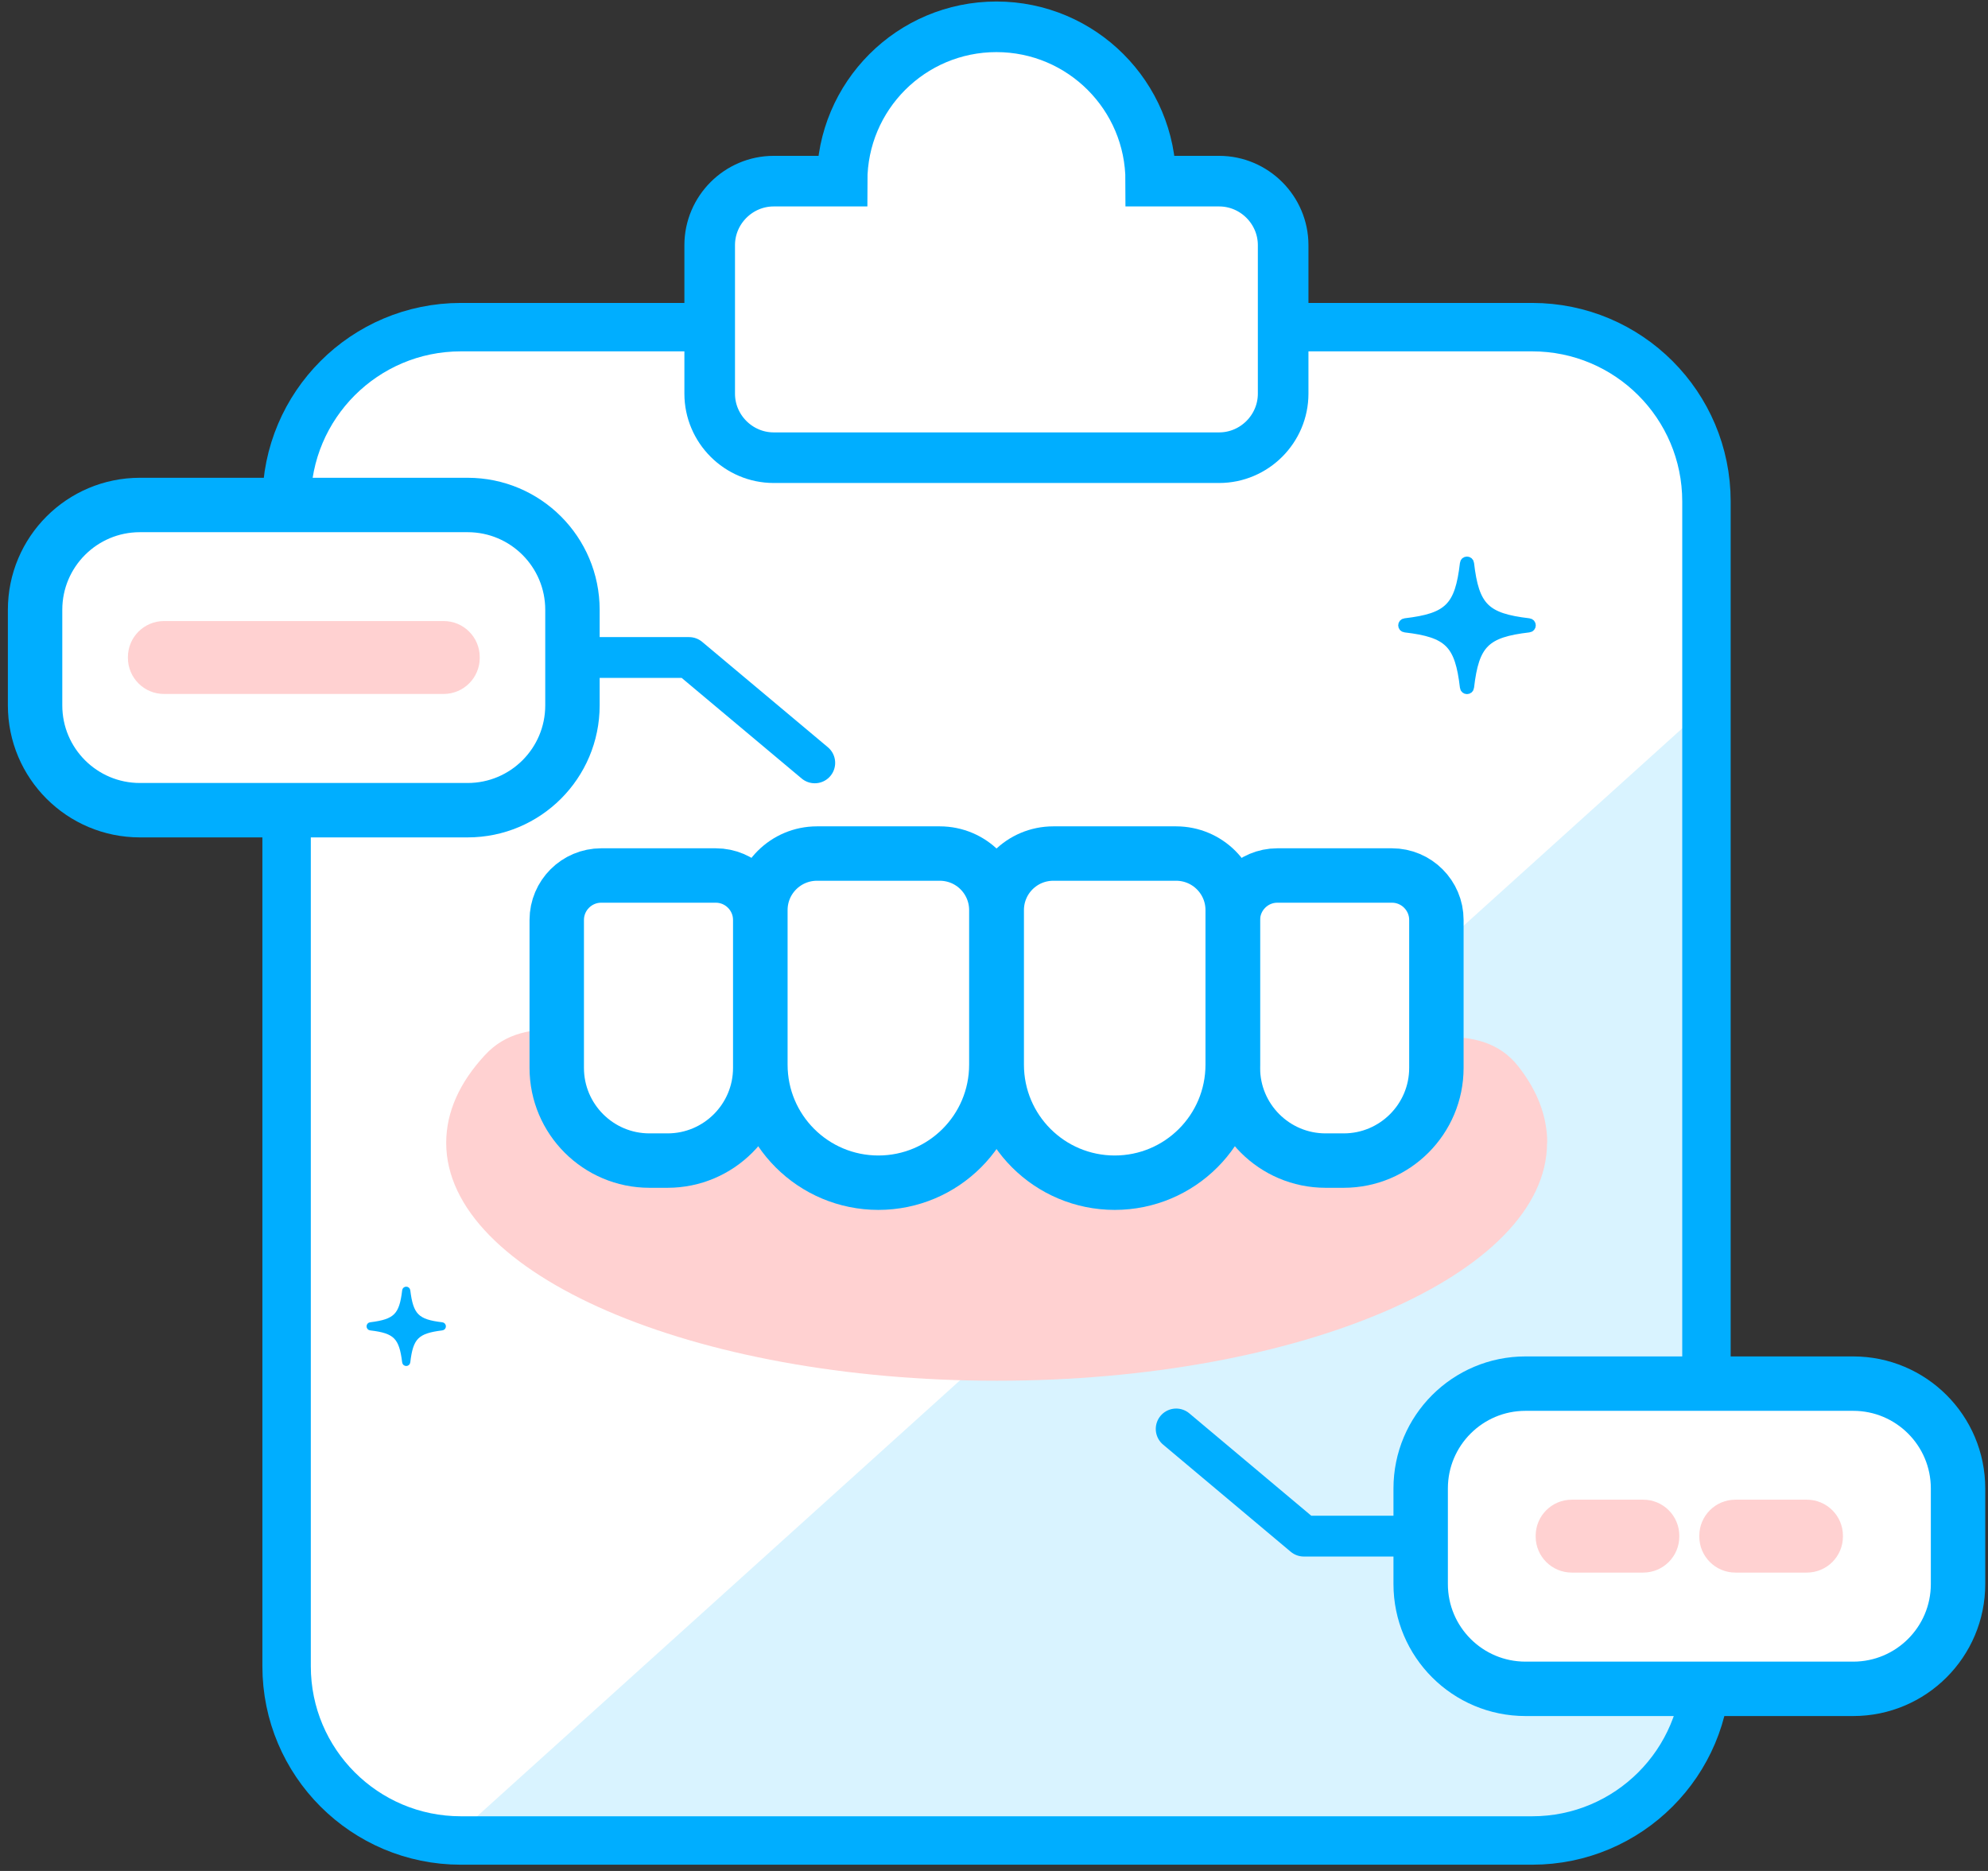 <svg width="170" height="160" viewBox="0 0 170 160" fill="none" xmlns="http://www.w3.org/2000/svg">
<rect x="0" y="0" width="170" height="160" fill="#333333" stroke="none"/>
<path d="M131.021 27.977H39.411C31.18 27.977 24.508 34.649 24.508 42.88V142.492C24.508 150.723 31.18 157.395 39.411 157.395H131.021C139.252 157.395 145.924 150.723 145.924 142.492V42.88C145.924 34.649 139.252 27.977 131.021 27.977Z" fill="white" stroke="#00AEFF" stroke-width="4.141" stroke-miterlimit="10"/>
<path opacity="0.15" d="M38.523 157.379H131.9C139.639 157.379 145.92 151.641 145.92 144.569V60.42" fill="#00AEFF"/>
<path d="M104.251 15.491H98.404C98.404 8.202 92.496 2.293 85.207 2.293C77.918 2.293 72.009 8.202 72.009 15.491H66.162C63.153 15.491 60.688 17.957 60.688 20.965V33.667C60.688 36.675 63.153 39.141 66.162 39.141H104.251C107.26 39.141 109.726 36.675 109.726 33.667V20.965C109.726 17.957 107.26 15.491 104.251 15.491Z" fill="white" stroke="#00AEFF" stroke-width="4.327" stroke-miterlimit="10"/>
<path d="M39.988 43.185H11.964C7.013 43.185 3 47.199 3 52.15V60.322C3 65.273 7.013 69.286 11.964 69.286H39.988C44.939 69.286 48.952 65.273 48.952 60.322V52.15C48.952 47.199 44.939 43.185 39.988 43.185Z" fill="white" stroke="#00AEFF" stroke-width="4.653" stroke-miterlimit="10"/>
<path d="M48.953 56.228H58.925L69.673 65.239" stroke="#00AEFF" stroke-width="3.489" stroke-linecap="round" stroke-linejoin="round"/>
<path d="M130.45 144.426H158.474C163.424 144.426 167.438 140.412 167.438 135.462V127.289C167.438 122.338 163.424 118.325 158.474 118.325H130.45C125.499 118.325 121.486 122.338 121.486 127.289V135.462C121.486 140.412 125.499 144.426 130.45 144.426Z" fill="white" stroke="#00AEFF" stroke-width="4.653" stroke-miterlimit="10"/>
<path d="M121.468 131.367H111.496L100.578 122.201" stroke="#00AEFF" stroke-width="3.489" stroke-linecap="round" stroke-linejoin="round"/>
<path d="M37.938 53.111H14.024C12.319 53.111 10.938 54.493 10.938 56.197V56.26C10.938 57.964 12.319 59.346 14.024 59.346H37.938C39.642 59.346 41.024 57.964 41.024 56.26V56.197C41.024 54.493 39.642 53.111 37.938 53.111Z" fill="#FFD1D1"/>
<path d="M140.517 128.25H134.407C132.702 128.25 131.32 129.632 131.32 131.336V131.398C131.32 133.103 132.702 134.484 134.407 134.484H140.517C142.221 134.484 143.603 133.103 143.603 131.398V131.336C143.603 129.632 142.221 128.25 140.517 128.25Z" fill="#FFD1D1"/>
<path d="M154.509 128.25H148.399C146.694 128.25 145.312 129.632 145.312 131.336V131.398C145.312 133.103 146.694 134.484 148.399 134.484H154.509C156.214 134.484 157.595 133.103 157.595 131.398V131.336C157.595 129.632 156.214 128.25 154.509 128.25Z" fill="#FFD1D1"/>
<path d="M37.793 113.286C35.653 113.038 35.141 112.51 34.877 110.37C34.862 110.2 34.614 110.2 34.598 110.37C34.35 112.51 33.823 113.022 31.683 113.286C31.512 113.301 31.512 113.549 31.683 113.565C33.823 113.813 34.335 114.34 34.598 116.48C34.614 116.651 34.862 116.651 34.877 116.48C35.126 114.34 35.653 113.829 37.793 113.565C37.964 113.549 37.964 113.301 37.793 113.286Z" fill="#00AEFF" stroke="#00AEFF" stroke-width="0.419" stroke-miterlimit="10"/>
<path d="M130.743 53.238C127.021 52.803 126.121 51.889 125.687 48.182C125.656 47.887 125.237 47.887 125.206 48.182C124.772 51.904 123.857 52.803 120.151 53.238C119.856 53.269 119.856 53.688 120.151 53.718C123.873 54.153 124.772 55.068 125.206 58.774C125.237 59.069 125.656 59.069 125.687 58.774C126.121 55.052 127.036 54.153 130.743 53.718C131.038 53.688 131.038 53.269 130.743 53.238Z" fill="#00AEFF" stroke="#00AEFF" stroke-width="0.729" stroke-miterlimit="10"/>
<path d="M132.293 97.731C132.293 108.975 111.217 118.078 85.225 118.078C59.232 118.078 38.156 108.959 38.156 97.731C38.156 95.079 39.319 92.551 41.46 90.24C48.361 82.703 65.358 97.079 85.24 97.079C105.122 97.079 123.531 83.153 129.827 91.186C131.44 93.233 132.309 95.436 132.309 97.731H132.293Z" fill="#FFD1D1"/>
<path d="M57.101 99.251H55.534C51.161 99.251 47.609 95.699 47.609 91.326V78.671C47.609 76.577 49.315 74.871 51.409 74.871H61.21C63.304 74.871 65.01 76.577 65.01 78.671V91.326C65.01 95.699 61.459 99.251 57.085 99.251H57.101Z" fill="white" stroke="#00AEFF" stroke-width="4.653" stroke-miterlimit="10"/>
<path d="M75.12 101.142C69.536 101.142 65.023 96.629 65.023 91.046V77.833C65.023 75.15 67.195 72.994 69.862 72.994H80.361C83.044 72.994 85.2 75.165 85.2 77.833V80.283V90.534V91.046C85.2 96.629 80.687 101.142 75.104 101.142H75.12Z" fill="white" stroke="#00AEFF" stroke-width="4.653" stroke-miterlimit="10"/>
<path d="M113.339 99.251H114.905C119.279 99.251 122.83 95.699 122.83 91.326V78.671C122.83 76.577 121.124 74.871 119.031 74.871H109.229C107.136 74.871 105.43 76.577 105.43 78.671V91.326C105.43 95.699 108.981 99.251 113.355 99.251H113.339Z" fill="white" stroke="#00AEFF" stroke-width="4.653" stroke-miterlimit="10"/>
<path d="M95.315 101.142C100.898 101.142 105.411 96.629 105.411 91.046V77.833C105.411 75.15 103.24 72.994 100.572 72.994H90.073C87.39 72.994 85.234 75.165 85.234 77.833V80.283V90.534V91.046C85.234 96.629 89.747 101.142 95.33 101.142H95.315Z" fill="white" stroke="#00AEFF" stroke-width="4.653" stroke-miterlimit="10"/>
</svg>
